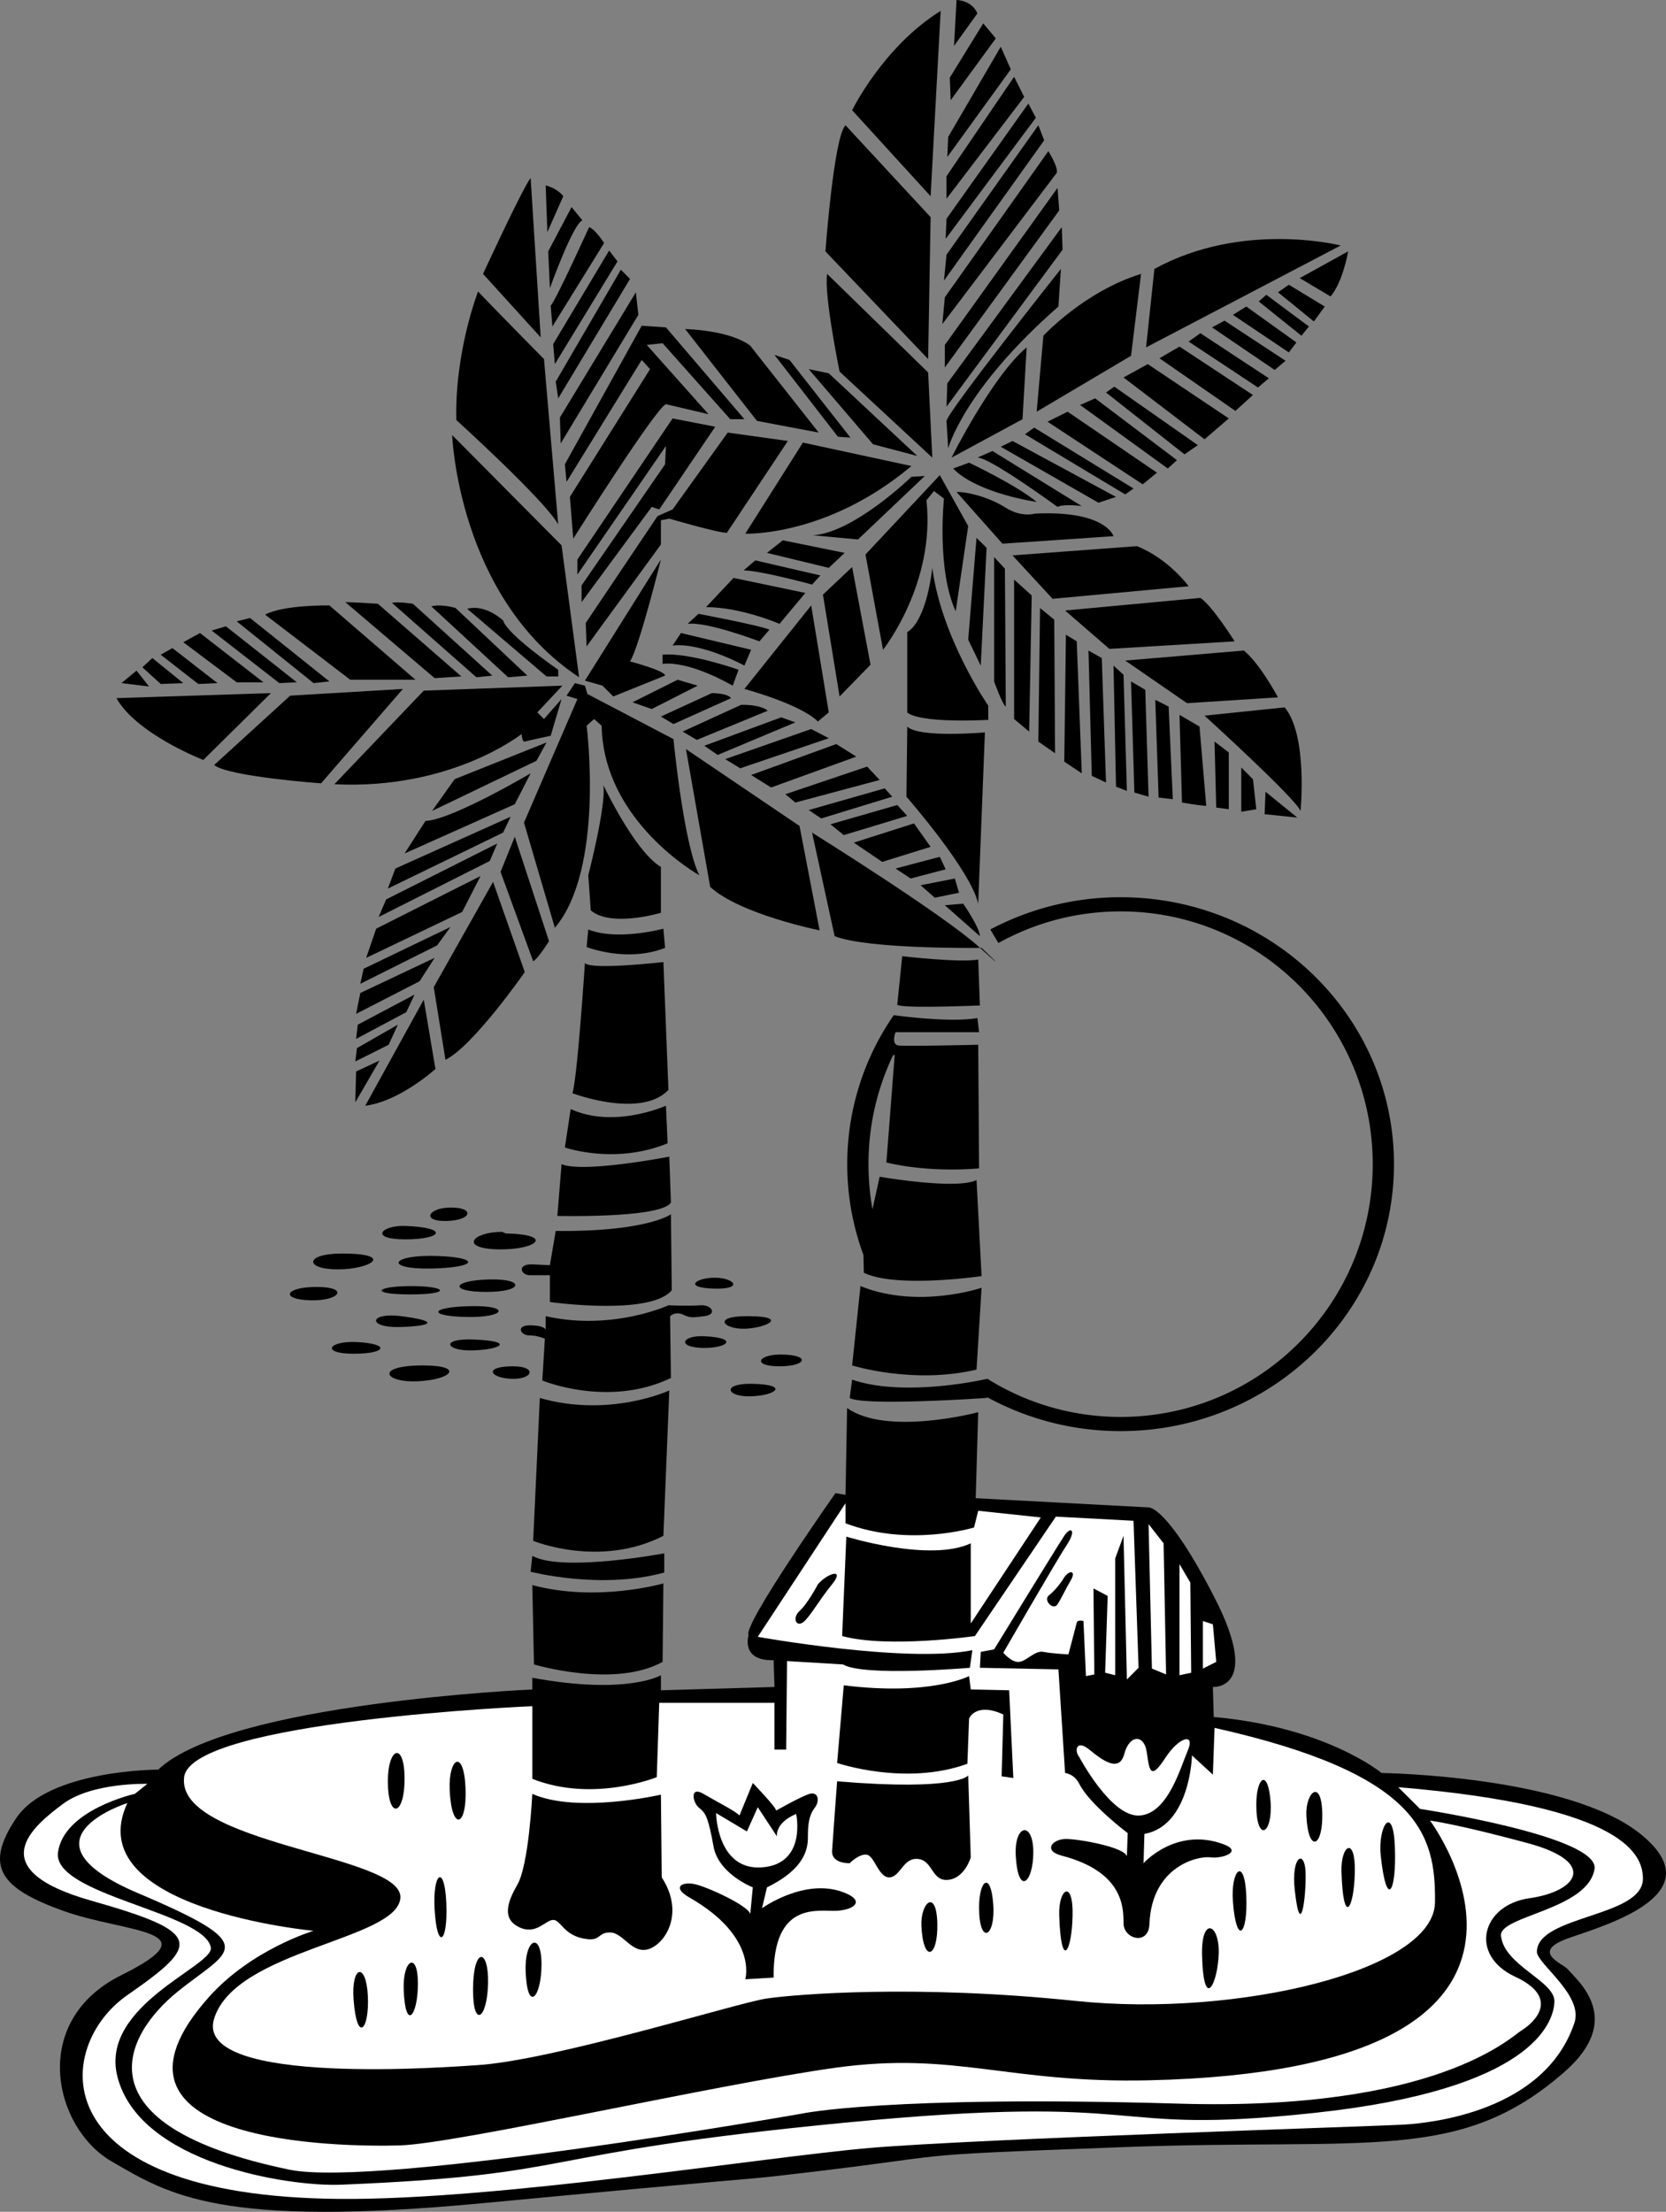 <svg xmlns="http://www.w3.org/2000/svg" width="104.746" height="139.049"><rect width="100%" height="100%" fill="#808080" stroke="none"/><path d="M30.37 17.219s2.418-5.25 2.992-6.035l.633 10.027-3.625-3.992m-.313 1.105s-1.472 3.778-1.367 8.082c0 0 5.617 5.094 6.406 6.567l-.894-10.399s-3.672-3.726-4.145-4.25m-1.629 9.028s.368 10.187 7.98 15.226l-1.1-8.293-6.88-6.933m5.879-15.696.106 2.938 1-2.258s-.317-.473-1.106-.68m.16 4.149.106 2.308s1.469-4.093 2.047-4.254l-.684-.84-1.469 2.786m.157 3.41.105 1.312 3.254-5.25s-.578-.89-.945-.996c0 0-2.098 4.621-2.414 4.934m.156 2.418c0 .363 0 0 0 0l.105 1.258 3.938-6.457-.524-.684-3.519 5.883m4.254-4.676-4.094 7.035.156 1.051 4.516-7.508-.578-.578m-3.832 9.293.05 1.629 4.883-8.086-.156-1.418-4.777 7.875m.312 2.941.106 1.102 4.726-7.664.524.578-5.04 8.031.212 2.625s5.199-8.242 5.828-8.453l2.676.63-3.883-4.356.996-.106 4.254 4.777h.89l-4.933-5.773-1.524-.105-4.832 8.714m7.563-8.504s2.781.051 4.094 1.047l4.304 5.461-3.883-.734-4.515-5.774m5.617 1.625.945.317 3.832 4.883-.789-.055-3.988-5.145m2.152.895 1.262.262 5.563 5.195-2.782-.734-4.043-4.723"/><path d="M36.303 35.176v.945l5.567-8.086-.055 1.156-5.25 7.614v1.05l4.41-5.988.473.16 3.52-5.199-2.68-.523-5.985 8.87m.524 3.989.055 1.473 4.671-6.407v-1.523l.528-.102s3.043.891 3.62.891l3.833-5.773-3.781-.528-3.465 4.832-.946.418-4.515 6.72M50.48 27.824l-3.622 5.727s5.145.207 10.445-4.254l-6.824-1.473m3.465 6.09 4.2-3.988-.84.05s-3.622 3.52-6.196 3.676l2.836.262m-5.723.844.996-.79 3.887.79-.996.941-3.887-.941m-1.468 1.102.734-.63 4.094.946-.524.574s-3.258-.89-4.304-.89m-.633.472 4.515.945-1.625 1.942s-2.418-1.051-4.62-1.051l1.73-1.836m-2.887 2.887.684-.63s3.882.735 4.46.997l-.628.734s-3.309-1.258-4.516-1.101m-.418.578 4.41 1.05-.422.997s-2.675-1.469-4.515-1.262l.527-.785m-1.156 1.363v.578s1.418-.312 4.41 1.367l.367-1s-3.097-1.101-4.777-.945m5.144 2.152s3.52.946 4.621 2.047l.684-.574-1.105-6.723-4.2 5.25m6.774-7.664-1.836 1.735 1.047 6.402 1.945-1.996-1.156-6.14m.84-.789 1.101 5.988s3.309-4.149 2.73-9.399l.473-.578.63.473s-.473 4.46.738 7.086l.785-5.356-1.785-3.203-4.672 4.988m6.98-1.047-.523 6.403.789 1.629.367-7.403-.633-.629"/><path d="M58.616 35.7s-.313 3.257-1.574 4.042v5.043s.472.684 5.093.473v-.895s-2.941-4.254-3.52-8.664m3.888-.679v7.82s.523 1.472.734 1.578l-.055-8.664-.68-.734m1.258 1.417v8.766l.946.79.16-8.56-1.106-.996m1.63 1.786-.106 8.398 1.05.734-.05-8.398-.895-.734m1.629 1.679-.105 7.98 1.101.735-.316-8.297-.68-.418m1.418.996.207 7.875.895.422-.266-7.824-.836-.473m1.574.946.157 7.613.683.262-.21-7.297-.63-.578m1.102.996.21 6.984.892.262-.207-6.719-.895-.527m1.523 1.156.211 6.145.891.101-.262-5.824-.84-.422m1.524.945.156 5.512s.84.156 1.524.211l-.422-4.988-1.258-.735m2.203 1.68.105 4.149.79.105v-3.57l-.895-.684m1.68 1.629v2.781l.945-.156-.211-1.89-.734-.735m1.523 1.523-.055 1.414 2.051.211zm-3.832-4.781s5.672 5.149 6.035 5.988c0 0 .473-4.726-.996-6.511l-5.039.523m-1.101-.785 5.718-.367s-1.152-2.153-2.148-2.942l-7.457.63 3.887 2.679m-4.883-3.414 7.875-.473s-1.418-2.258-2.153-2.73l-8.507.789 2.785 2.414m-3.571-3.148 8.555-.79s-1.258-1.73-3.254-2.52l-7.82.58 2.52 2.73m-3.153-3.465 6.984-.473s-.472-1.629-4.937-1.418c0 0-.84.262-1.836-.367-.996-.633-2.309-.996-3.098-.996l2.887 3.254m-4.41-5.41-5.828-5.407s-.996-4.832-.785-6.144l6.351 6.195.262 5.356m-.262-6.196-6.457-6.77s.524-7.195 1.262-7.929l5.351 5.777-.156 8.922m.156-10.238L53.577 6.93s1.941-3.99 5.566-6.246l-.633 11.652m1.473-9.449L60.14 0s.946 0 1.313.84l-1.469 2.047m-.267 1.996.055 1.418 2.836-3.887-.789-.945-2.102 3.414m-.101 3.727-.056 1.26 3.992-5.512-.632-1.418-3.305 5.668m-.105 2.47v1.418l4.883-6.406-.633-1.262-4.25 6.25m0 2.676-.054 1.262 5.672-7.614-.473-.89-5.145 7.242m0 2.258-.16 1.629 6.301-8.82-.367-.946-5.774 8.137m-.261 4.359.156-1.68 6.508-9.187s.633.996.527 1.363l-7.191 9.504m.156 1.313v1.418l7.191-9.872-.105-1.418-7.086 9.872m.156 2.414-.05 1.468 7.296-9.867-.05-1.418-7.196 9.817m-.051 2.362.106 1.731s.941-3.671 6.93-8.921l.156-2.364s-7.086 8.926-7.192 9.555"/><path d="M59.823 28.77s2.574-5.145 4.726-6.93l-.261 4.515-4.465 2.415m5.355-2.887.422-4.778s2.57-2.78 6.14-3.886l-.628 5.148-5.934 3.516m7.402-8.977-.523 4.934 12.235-6.406s-6.145-1.575-11.711 1.472m9.136.578 3.043-1.68s-.312 1.887-1.101 2.833l-1.942-1.153m-1.367.891.684-.473 2.258 1.368-.684.94-2.258-1.835m-1.207.578.473-.422 2.68 1.996-.473.578-2.68-2.152m-1.625.84.84-.523 3.149 2.257-.473.63-3.516-2.364m-1.312.789.785-.422 3.836 2.52-.684.578-3.937-2.676m-1.473.891.738-.524 4.305 2.832-.684.578-4.359-2.886m-1.836 1.05 1.262-.734 4.617 3.043-1.102 1-4.777-3.309M70.64 23.73l1.523-.84 5.094 3.415-1.524 1.312-5.094-3.887m-1.101.946.523-.367 5.25 3.675-.84.578-4.933-3.886m-1.629.784.945-.417L74 28.93l-.578.523-5.512-3.992m-2.048 1.051 1.262-.63 5.617 3.833-.895.734-5.984-3.937m-1.418.788.578-.417 6.246 3.828-.523.371-6.301-3.781m-1.524.785.739-.363 6.508 3.515-1.102.367-6.144-3.52m-1.469.685.945-.418 5.617 3.464s-1.101-.16-1.523.051c0 0-4.305-3.148-5.04-3.097m-1.523.683 1-.367s2.993 1.418 4.25 2.469c0 0-3.726-.528-5.25-2.102m-2.886 16.223-.051 4.41s4.043 4.621 4.512 6.723l.421-10.766s-4.148.367-4.882-.367M36.776 42.79l4.777-7.614s-1.363 5.511-1.941 6.406c0 0 2.203.578 2.203.89l-3.254 1.313-.683-.68-1.102-.316m2.992 1.363 2.836-1.418 1.262.371-2.89 1.47-1.208-.423m1.785.895 3.204-1.473s.996 0 1.207.317l-3.622 1.629-.789-.473m1.367.945 3.672-1.68s1.157-.054 1.68.368l-4.46 1.836-.891-.524m1.363.891 4.832-1.785.89.316-4.882 2.047-.84-.578m1.312.84 5.407-1.891 1.105.578-5.566 1.89-.946-.577m1.629 1 5.356-1.946 1.258.79-5.356 1.94-1.258-.784m2.153 1.207 5.144-1.735.785.84-5.3 1.418-.63-.523m1.469.996 4.778-1.364.472.524-4.46 1.367-.79-.527m1.368.894 4.199-1.21.629.683-3.993 1.207-.835-.68m1.468 1.153 3.782-1.207 1.046 1.472-3.043.946-1.785-1.211m2.625 1.629 2.782-.735.367.785-2.203.578-.946-.628m1.575 1.05 2.152-.422.262.895-1.524.312-.89-.785m1.523 1.258 1.152-.101s1.051 1.52 1.051 2.046l-2.203-1.945m-8.348-4.566s8.242 5.144 10.5 7.191c2.258 2.047.157.055.157.055s-7.086.105-9.239-.735l-1.418-6.511m-.789-.418 1.262 6.562s-4.988-1-6.879-2.73l-1.523-8.664 7.14 4.832m-7.926-5.461s.63 6.562 1.625 8.558c0 0-6.035-3.363-6.14-9.398l-.473-.422-.472.422s1.156 8.977-1.997 12.703l-1.941-6.613 3.36-7.77-.684-.21.527-.79.629.16.156.524 5.41 2.836m-12.968-8.192 4.988 4.254h.734v-.422s-3.203-2.203-3.464-3.097c0 0-1.102-1.051-2.258-.735m-2.258-.156 4.832 4.461 1.207-.105-4.516-4.25s-.84-.266-1.523-.106m-2.469-.211 5.305 4.672.996-.105-4.988-4.516s-1.047-.156-1.313-.05m-2.937-.052 5.617 4.778 1.68-.106-5.25-4.57s-1.524-.102-2.047-.102m-5.043.785 5.355 4.094h4.098l-5.41-4.672s-2.887-.05-4.043.579m-.946.211-.84.21 4.833 3.883.996-.105-4.989-3.988m-1.519.523-.895.266 4.254 3.304 1.102-.05-4.461-3.52m-1.629.422-1.05.578 3.359 2.52h1.68l-3.99-3.098m-1.733.945-.735.418L12.467 43l1.207-.055-2.835-2.203m-1.259.629-.628.578L10.104 43l1.418-.055-1.941-1.574m-.996.789-.95.785 1.735.211zm-1.262 1.73 9.71-.316-4.25 4.203s-4.198-1.629-5.46-3.886m10.922-.157 7.086-.422-5.145 5.934s-5.828-.422-6.722-1.152l4.78-4.36m2.782 5.566 5.617-5.882 8.715-.313-1.574 1.68.418.418 1.105-1.258-.683 2.309s-1.469.316-1.63.367c-.155.055-.206-.473-.206-.473s-4.41 3.52-11.762 3.153m7.559-.317-1.418 1.996 6.562-3.152.633-1.152-5.777 2.308m-1.836 2.626-1.313 2.046 6.93-3.097.996-1.942s-4.984 2.942-6.613 2.992m-1.891 2.993-.473 1.261 7.247-3.52.472-.995-7.246 3.254m-.578 1.941-.473 1.105 6.985-3.52.472-1.1-6.984 3.515m-.629 1.84-.629 1.836 6.035-2.887 1.157-2.258-6.563 3.309m-.789 2.519-.207.946 4.828-2.414.84-1.157-5.461 2.625m-.207 1.524-.266 1.312 3.993-2.05.945-1.47-4.672 2.208m-.16 1.992-.106.894 3.153-1.68.523-1.105-3.57 1.891m-.051 1.472-.105.84 2.097-1.05.578-1.262-2.57 1.473m-.054 1.469-.051 1.94 1.52-2.624zm.577 2.152 3.676-6.668.735 4.36s-2.258 2.046-4.41 2.308m5.039-2.887-.735-4.566 3.73-6.618 1.993 5.672s-3.254 4.672-4.988 5.512m5.515-6.195-2.05-5.618.894-2.207 2.152 6.563s-.683 1.105-.996 1.262"/><path d="m37.143 57.227-.156-2.204s1.152-4.464.945-5.671c0 0 1.992 4.199 3.621 5.144v2.887s-3.148.945-4.41-.156m-.156 1.207-.105 1.101s2.519 1 4.933.055l-.105-1.207s-2.887.785-4.723.05m-.211 2.102s-.473 7.192-.785 8.192c0 0 4.305 1.625 6.035-.211l-.316-8.036s-4.618.528-4.934.055m-.894 9.188-.368 2.414s3.153 1.101 6.461-.262l-.105-2.363s-3.254 1.468-5.988.21m-.575 3.465-.265 3.254s6.511.16 7.14-.84l-.101-2.886s-5.41 1.05-6.774.472m-.367 4.2-.367 2.152-1.05-.05c-1.052-.055-.79.679-.212.679h1.262v1.684s6.297.89 7.664-.739l-.055-4.777s-1.468 1.105-7.242 1.05m-.633 5.356v.84s-.105-.262-.996-.262c-.894 0-.578.63-.054.63.527 0 1 .21 1 .21l-.16 2.625s4.148 1.735 8.085-.156l-.05-3.887s.316-.316.789-.105c.468.21.523.21 1.363.105s.472-.734-.262-.683c-.734.054-1.996 0-1.996 0s-3.52 1.628-7.719.683M56.14 66.36a15.837 15.837 0 0 0-1.536 6.827c0 .965.086 1.915.25 2.833l.453-2.043s4.832.84 6.09.207l.317 6.039s-5.356.789-7.403-.211l-.023-1.114a16.408 16.408 0 0 1-1.02-5.71 16.42 16.42 0 0 1 2.926-9.368s3.523.496 5.258.18l.105.89h-5.25s-.316.79.211.84c.524.055 4.985-.05 4.985-.05l.054 7.77s-2.941.316-5.828-.368l.524-6.773-.114.05"/><path d="M61.975 87.887s-7.61.527-8.554 0l.156-1.153c3.36 1.153 8.504-.054 8.504-.054 2.43 1.52 5.3 2.398 8.375 2.398 8.754 0 15.851-7.117 15.851-15.89 0-8.778-7.097-15.891-15.851-15.891-2.79 0-5.41.723-7.684 1.988l-.508-.851a17.42 17.42 0 0 1 8.192-2.028c9.492 0 17.187 7.512 17.187 16.781 0 9.266-7.695 16.782-17.187 16.782a17.46 17.46 0 0 1-8.356-2.114"/><path d="M56.725 60.113s3.625.422 4.778.211l.105 2.887s-4.984.21-5.195-.05l.312-3.048M54.1 80.852l-.523 4.988s3.832 1.207 7.82.262l.317-5.145s-3.989 1.363-7.614-.105m-.84 7.668-.101 5.457-.633-.106s-5.879 8.352-5.46 8.926c0 0-.524 1.629 1.573 1.574l.055 1.684-7.14.207v-.946s-2.102 1.262-8.087.16v.735s-19.109.84-23.52 5.039c0 0-6.878 0-8.925 3.047-2.047 3.043-.996 4.41 2.942 5.828 3.937 1.418 9.5 1.152 3.671 4.043-5.824 2.887-4.25 9.605-.628 11.707 3.625 2.098 6.773 4.2 23.417 2.625 16.641-1.574 16.442-1.48 18.215-1.68 12.97-1.472 6.567-1.261 22.051-1.84 15.488-.578 21.102 1.028 27.668-4.722 3.781-3.309.895-5.66.215-6.457-.316-.371-2.469-1.106.156-1.996 2.625-.895 8.977-2.836 4.41-6.512-4.566-3.676-16.277-3.832-16.277-3.832s-3.465-2.887-10.55-3.52l-.055-1.886s3.097.207.105-5.618c-2.992-5.828-4.148-5.671-4.148-5.671l-10.868-.579.157-5.406s-5.72 1.524-8.243-.261m-6.3-5.778c-2.203 0-1.47.84-.102.79 1.363-.055 2.781-.79.102-.79m-2.676 1.262c-1.414-.066-1.735.68-.156.734 1.574.051 2.414-.629.156-.734m4.777 1.152c-1.418 0-1.785.739-.05.739 1.73 0 1.992-.739.05-.739m-1.731 1.84c-1.995-.047-1.683.84-.105.785 1.574-.05 2.414-.734.106-.785m-15.754-9.555c-1.89 0-2.73 1.047-.262 1.102 2.469.05 3.57-.945.473-1l-.211-.102m13.23 2.887c-1.101.043-1.836.629.106.684 1.945.05 1.207-.739-.106-.684m-16.59-4.41c-1.308.04-1.73.89-.105.84 1.629-.055 1.734-.895.105-.84m-2.73 1.152c-1.52-.054-2.309.844 0 .844 2.312 0 2.785-.738 0-.844m-3.988 1.735c-2.364 0-2.364.996-.266.996 2.102 0 3.625-.996.266-.996m6.039.155c-2.992-.112-3.414.84-.477.79 2.942-.055 3.203-.684.477-.79m3.254 1.474c-2.414.054-2.575.785-.211.785 2.363 0 2.414-.84.21-.785m-4.937.418c-2.258 0-2.676.523-.05.523 2.624 0 2.308-.523.05-.523m-5.93.054c-2.05 0-2.312.785-.421.84 1.89.05 2.468-.84.421-.84m5.301 1.836c-2.031-.258-2.152.735-.105.684 2.047-.055 2.574-.367.105-.684m4.36-.629c-2.575.051-2.73.63-.262.68 2.465.055 2.832-.734.262-.68m-7.141 2.258c-1.785-.09-2.312.734-.21.734 2.1 0 2.308-.628.21-.734m7.348-.161c-2.149-.085-1.785.74-.051.685 1.73-.051 2.676-.579.05-.684m-3.202 1.629c-3.043 0-2.465 1.101-.313.996 2.152-.102 2.941-.996.313-.996m5.671.055c-1.89 0-1.468.734-.105.785 1.367.054 1.629-.785.105-.785"/><path d="m33.94 87.887-.418 8.98s4.2 1.73 8.188-.316l.37-9.137s-3.73 1.734-8.14.473m-.473 9.925-.105.997s4.41 1.152 8.402.05v-1.207s-6.406 1.207-8.297.16m0 1.836.106 4.989s5.043 1.52 8.086-.16l.05-4.934s-4.144 1.207-8.242.105"/><path fill="#fff" d="m53.159 94.504-5.516 8.398s9.348 1.68 13.492.84l-.156 1.106s-6.668.574-7.98-.211l-3.516-.211-.055 5.566h-.734v-2.941h-7.246l-.156 4.672s-3.993 1.629-7.825.105v-4.566s-21.449.914-21.89 4.46c-.528 4.204 13.703 4.883 13.597 7.563-.105 2.676-10.343 3.254-11.71 7.613-1.364 4.356 15.386 2.997 16.433 2.938 4.777-.262 16.488-3.938 18.324-4.2 1.836-.261 9.344-.894 19.426.157 10.078 1.05 22.524-1.89 22.574-6.195.055-4.305-.996-8.086-13.859-10.973l-.105 2.941-1.313-1.207s-.105 4.41-2.992 4.934l-.055 1.84s2.02-2.278 4.988-1.207c1.317.469-.05.941-.785.84-.734-.106-3.691.523-3.832 4.199-.054 1.363-1.629.945-1.629-.055 0-.996-.015-3.242-3.882-4.25-1.211-.316-.579-1.05.261-1.05s3.727.523 3.832 1.1l.051-1.468s-2.398-1.805-3.043-3.097c-.316-.633-.894-.684-.894-.684l-.418-6.512-4.938-.101.055-1 .84-.157s3.988-6.511 4.41-7.14c.418-.633.785-.367.156.578s-3.988 6.773-3.988 6.773.523.63.996.575c.473-.051.996-.735 1.523-.63.524.106 1.575.16 1.575.16s.472-1.784.523-1.995c.055-.211.422-.106.422-.106l.156 3.465.527-.105-.054-5.407.894.473-.16 4.828.633.156V97.97l.523-1.418.211 9.031.735-.734-.317-9.243-4.883-.261-5.09 7.508s-5.46.785-8.347 0l.262-6.25s5.25 1.628 7.824.421v5.04l4.406-6.668-3.937-.418-.262 1.05s-4.094 1.258-8.082-.265v-1.258"/><path fill="#fff" d="m72.214 95.816.21 9.082.891.368-.156-8.243-.945-1.207m1.945 2.52.68 1.156.054 5.668-.734.156v-6.98m1.469 3.57v2.992l.84-.421-.211-2.36-.63-.21m-7.769 8.553c-.316-.362-.21-1.151.629-.468.84.684 1.89 1.469 2.203.262.317-1.207 1.262-1.262 1.418-.055.16 1.207.266 1.684 1.156.317.895-1.364 1.891-1.575 1.418-.473-.472 1.102-1.261 3.992-3.047 4.094-1.785.105-3.777-3.676-3.777-3.676m-59.851 2.891s-7.247 2.308.68 5.668c7.929 3.363 5.777 3.52 2.468 6.199-3.309 2.676-6.426 8.386 7.035 11.18 5.567 1.156 32.184-3.516 32.184-3.516s5.355-1.172 23.785-.633c16.168.473 20.84-4.2 21.523-4.617.684-.422 2.52-1.996-.418-3.363-2.941-1.364-2.101-4.512.891-4.934 2.992-.422 4.36-2.258-.106-3.465-4.46-1.207-6.14-1.418-6.14-1.418s11.707 15.645-17.64 16.328c-8.942.207-12.18-1.836-19.743-.789-7.559 1.051-23.781 4.781-27.406 4.883-3.621.105-20.278-.059-11.969-9.344 2.676-2.992 6.563-4.148 6.563-4.148s-14.805-1.363-11.707-8.031"/><path fill="#fff" d="m8.48 112.773.784-.628s-3.465-.106-5.3 1.257c-1.84 1.368-5.25 4.098 1.785 6.09 7.035 1.996 6.875 2.73 2.258 5.934-4.622 3.203-5.567 12.652 13.332 12.812 9.976.082 26.62-2.625 33.34-3.203 6.718-.578 32.027-1.367 33.656-1.472 1.625-.106 8.793-.813 10.656-6.403.578-1.734-2.379-3.73-2.363-4.465.05-2.308 6.718-2.152 6.668-4.62-.032-1.372-.891-4.512-15.383-5.72l1.367 1.364s11.309 1.719 10.973 3.781c-.422 2.57-6.024 2.941-5.883 4.2.21 1.89 3.414 2.835 3.36 4.148-.052 1.312-1.364 5.511-15.067 6.98-13.703 1.473-9.61-1.312-29.664.629-20.055 1.945-16.117 3.258-31.551 3.887-3.309.136-12.715-1.336-14.074-6.824-1.102-4.465 6.09-6.93 5.883-8.086-.407-2.223-9.977-3.309-9.61-5.985.367-2.68 4.832-3.676 4.832-3.676"/><path d="M24.385 111.984c0-2.152 1.051-2.52 1.051-.156 0 2.363-1.05 2.574-1.05.156m3.886.528c-.082-1.996.89-2.625.996-.106.106 2.52-.89 2.73-.996.106m-.945 7.558c-.145-2.36.629-2.937.734-.418.106 2.52-.578 2.993-.734.418m-5.094 5.672c-.168-2.199.79-2.418.895-.262.101 2.153-.684 2.993-.895.262m3.149-.632c-.079-1.942.894-2.465.894-.419 0 2.047-.789 3.043-.894.418m4.358.001c0-2.731.997-2.676.946-.419-.054 2.258-.945 2.836-.945.418m3.309-1.152c-.086-2.098.996-2.574.996-.473 0 2.098-.891 3.098-.997.473m.418-11.184s-.21 4.461-.945 5.723c-.734 1.262-.89 2.203.16 2.68 1.047.469 1.625-.477 2.098-.477.473 0 .633.895 1.84 1.156 1.207.262.89-.367 1.73-.367s1.367 1.367 2.414 1.051c1.051-.316 2.313-2.258.84-4.516l-.05-5.199s-5.25 1.211-8.087-.05m13.391 11.656s.813-2.672-3.52-5.145c-1.101-.633-.472-1 .317-.84.785.157 3.41 1.364 3.516 1.887l.16-1.68s-2.157-.84-2.469-2.57c-.316-1.734-.473-2.102-.895-2.418-.418-.312-.628-1.414.262-.89.895.527 2.051 1.101 2.262 1.363l.84-2.047s1.468 1.523 1.468 1.734c0 0 1.575-.894 2.098-1.05.527-.157.684.417.317.89-.368.473-.418 1.106-.418 1.734 0 .63 0 1.997-2.575 3.254l-.312 1.313s2.683-1.942 5.14-.996c1.368.523.684 1.101-.468 1.156-1.157.05-3.992-.633-3.942 4.2l-1.78.105m6.191-18.48-.418 4.882s4.304 1.469 8.19.05c0 0 .106-2.78.106-2.831 0-.055.47-1.051 2.153-.266l-.106 3.887.735.105-.262-5.515-2.414-.051-.106-.84s-2.418 1.262-7.879.578"/><path d="M52.632 111.984s-.262 3.52-.317 4.36c-.05.84 1.106.789 1.106.789s.628-.633 1.101-.528c.473.106.735 1.47 1.418 1.418.684-.05.84-1.257 1.785-1.156.946.106.84 1.418 1.89 1.313 1.048-.106 1.419-1.414 1.419-1.414l-.16-5.149s-.684 1-8.242.367m5.3 9.086c-.062-1.468.946-2.363 1-.16.051 2.207-.894 2.52-1 .16m3.625-1.156c0-1.734.735-2.309.89-.21.161 2.1-.89 2.624-.89.21m2.309-3.204c-.125-2.046 1.101-2.26 1.101-.26 0 1.89-.945 2.78-1.101.26m2.73 3.677c-.05-1.68.895-2.258.84.05-.05 2.313-.734 3.465-.84-.05m8.981 2.57c-.074-2.516 1.101-2.047 1.047-.156-.051 1.89-.946 3.726-1.047.156m1.941-3.41c-.152-1.988.735-2.887.84-.367.106 2.52-.633 3.148-.84.367m1.469-6.09c0-1.734.734-2.312.895-.21.156 2.1-.895 2.624-.895.21m3.148.68c-.062-1.469.946-2.36 1-.157.051 2.207-.894 2.52-1 .157m2.207 3.519c-.05-1.68.891-2.258.84.051-.05 2.313-.734 3.469-.84-.05m-2.937 1.156c-.238-2.141.629-2.575.68-1.106.05 1.473-.317 4.41-.68 1.106m5.406-2.153c-.199-1.832.785-3.36.89-.527.106 2.836-.523 3.937-.89.527"/><path fill="#fff" d="m45.018 113.98 1.942 1.157.683-1.524 1.207 1.836s-.156-.84 1.207-1.414c0 0 .684 3.149-2.148 3.36-2.836.21-2.89-3.415-2.89-3.415"/><path d="M51.424 99.598c.579-.684 1.735-1.055.891 0-.84 1.047-1.05 1.52-1.625 2.203-.578.683-.945-.055-.422-.524.528-.472 1.156-1.68 1.156-1.68m15.383-.265c.367-.68.89-.629.524 0-.367.629-.574 1.106-.84 1.523-.262.422-.945-.261-.524-.578.418-.316.84-.945.84-.945"/></svg>
